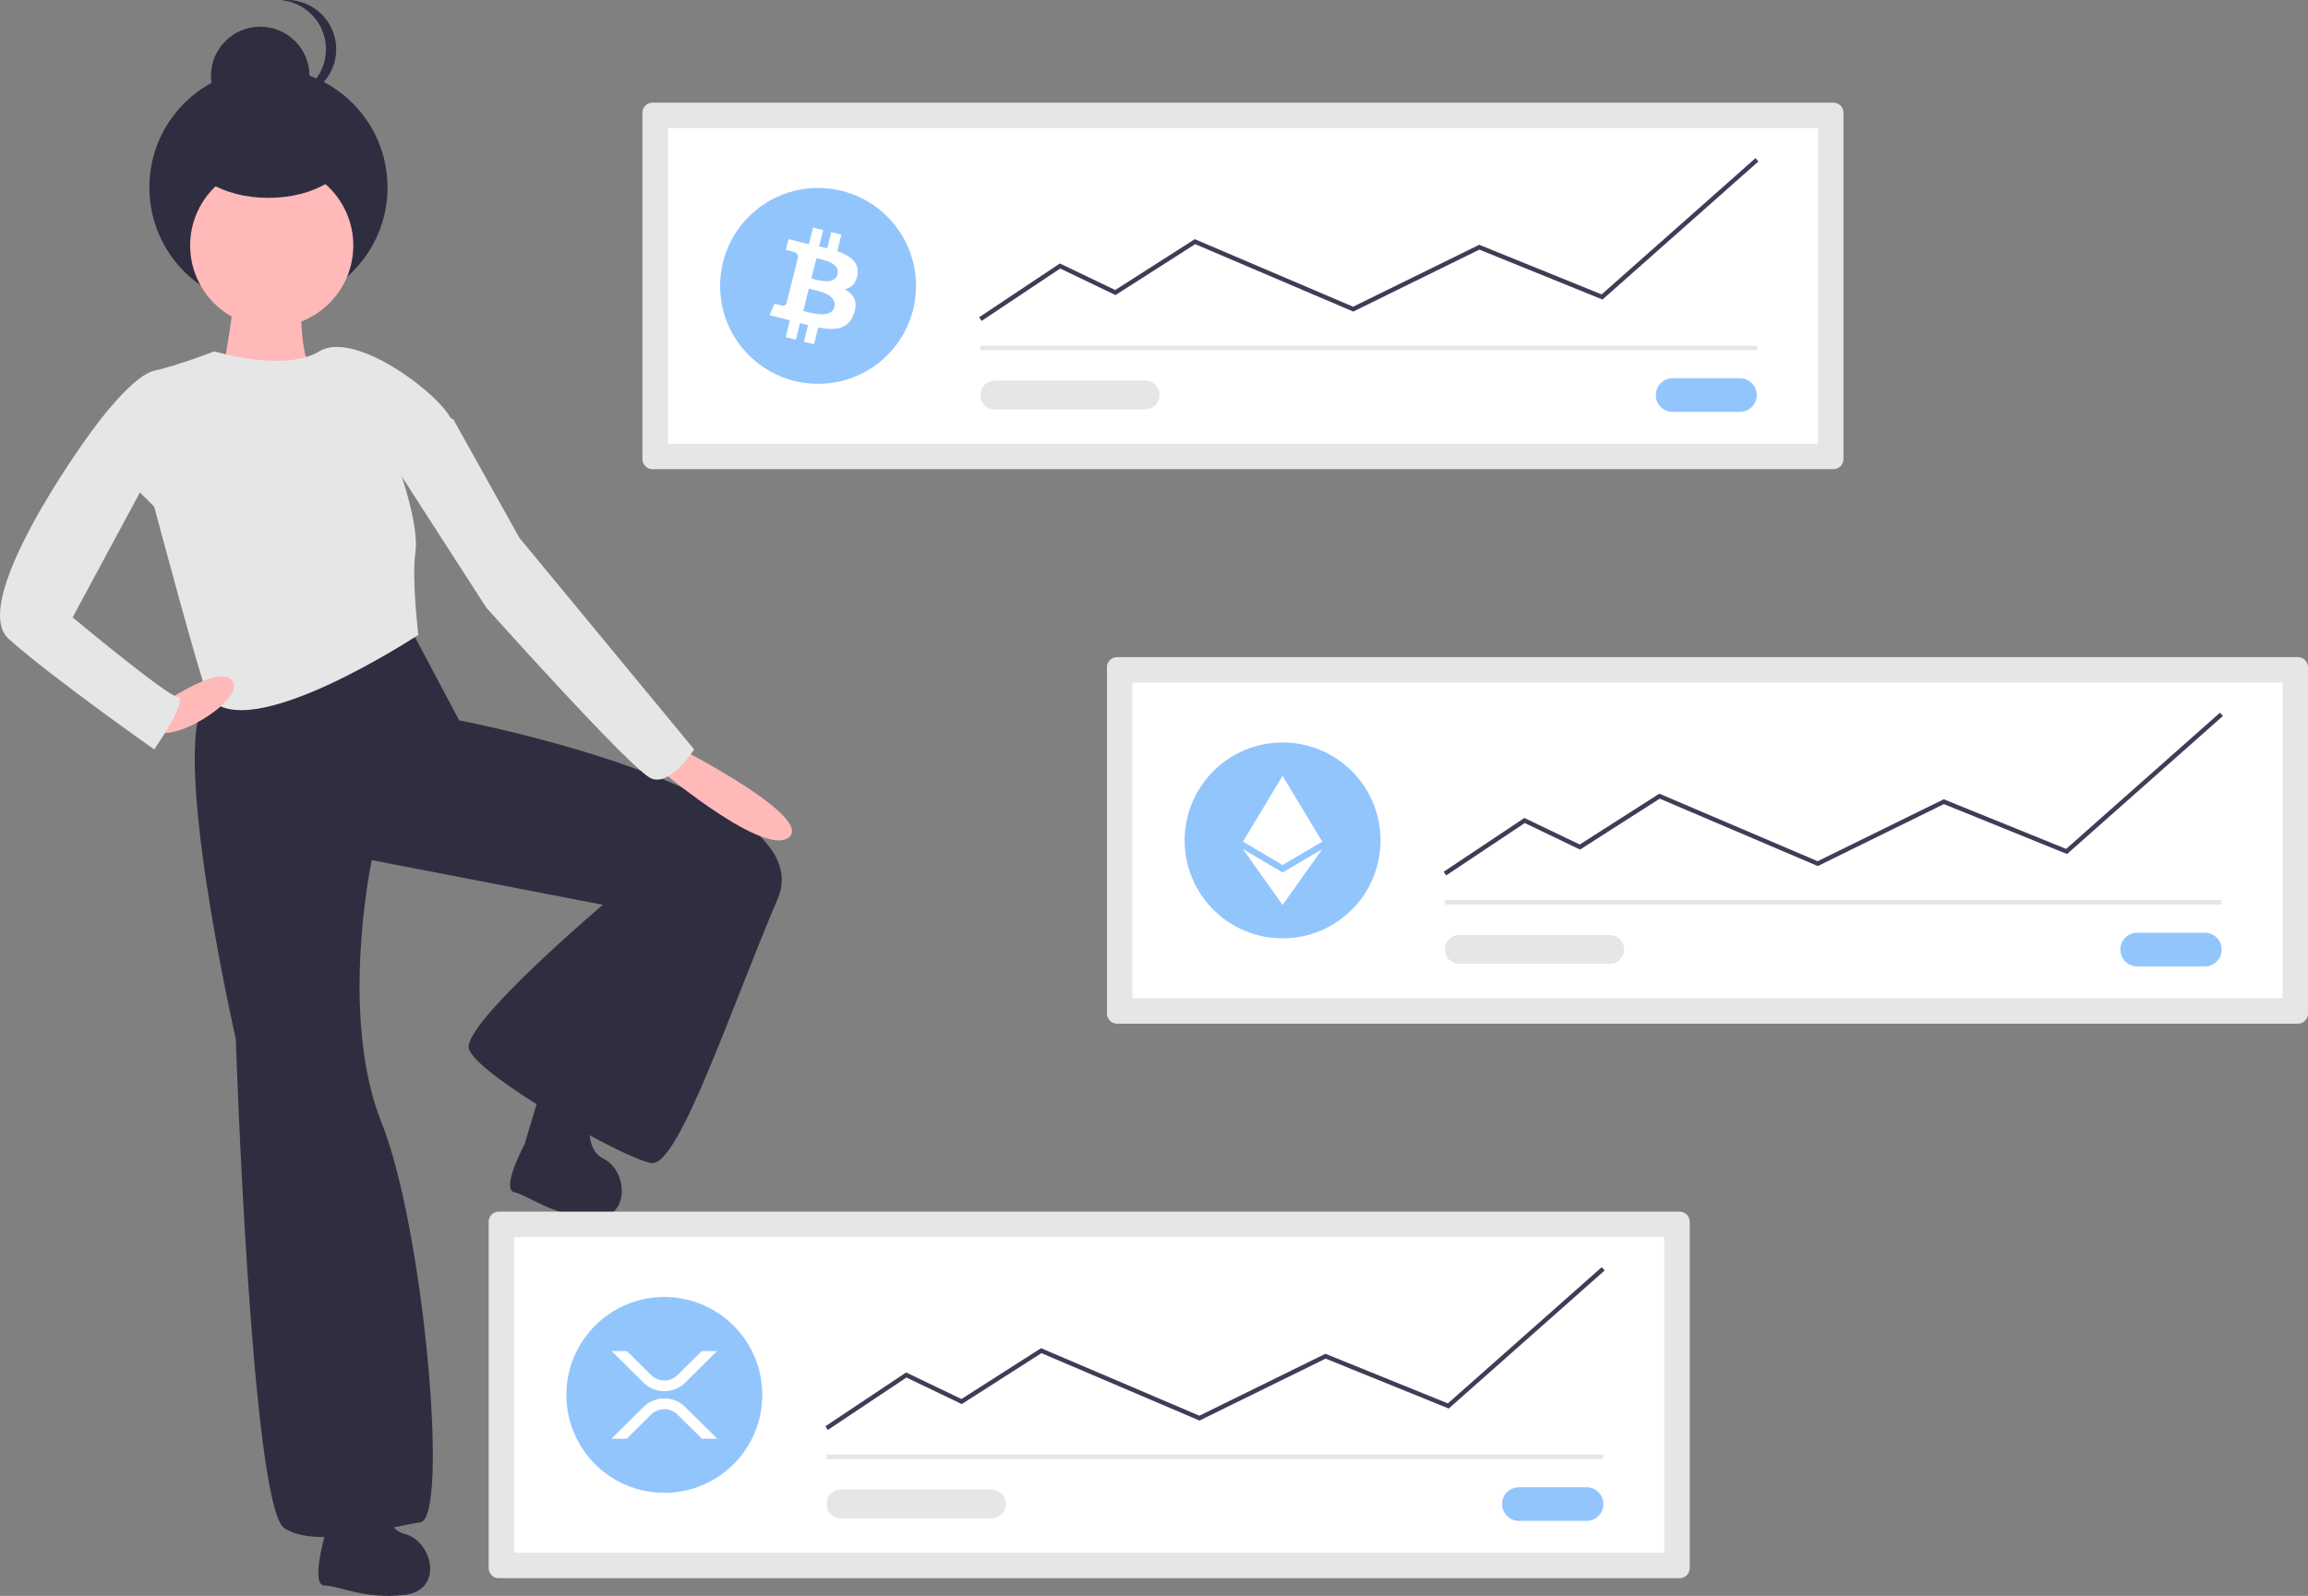 <svg xmlns="http://www.w3.org/2000/svg" data-name="Layer 1" width="974.755" height="674.095" viewBox="0 0 974.755 674.095" xmlns:xlink="http://www.w3.org/1999/xlink"><rect x="0" y="0" width="974.755" height="674.095" fill="#808080" stroke="none"/><path d="M200.719,407.361c-18.046,14.765,11.484,144.368,11.484,144.368s6.562,197.686,20.507,206.709,45.115-.82,57.419-2.461,1.641-123.861-16.405-168.976S269.622,476.264,269.622,476.264l97.612,18.866s-59.06,50.037-56.599,60.7,65.622,46.755,77.106,48.396,33.631-65.622,53.318-111.557-134.525-75.465-134.525-75.465l-21.327-40.193S218.765,392.596,200.719,407.361Z" transform="translate(-112.622 -112.953)" fill="#2f2e41"/><path d="M249.71,761.841s-5.952,20.833,0,20.833,16.865,5.952,33.73,3.968,11.905-22.817,0-25.794-8.929-26.786-8.929-26.786c-3.968-7.936-22.817,1.984-22.817,1.984Z" transform="translate(-112.622 -112.953)" fill="#2f2e41"/><path d="M334.216,596.174s-10.212,19.109-4.393,20.365,15.23,9.375,32.135,10.992,16.449-19.794,5.439-25.214-3.079-28.066-3.079-28.066c-2.205-8.595-22.723-2.872-22.723-2.872Z" transform="translate(-112.622 -112.953)" fill="#2f2e41"/><path d="M211.793,229.772c1.641,3.281-5.742,44.295-5.742,44.295l6.562,11.484s37.733-14.765,31.991-17.226-4.922-32.811-4.922-32.811S210.152,226.491,211.793,229.772Z" transform="translate(-112.622 -112.953)" fill="#ffb9b9"/><circle cx="113.373" cy="79.168" r="50.294" fill="#2f2e41"/><circle cx="109.904" cy="32.084" r="20.811" fill="#2f2e41"/><path d="M231.631,154.463a21.044,21.044,0,0,0,2.168.113,20.811,20.811,0,1,0,0-41.623,21.044,21.044,0,0,0-2.168.113,20.812,20.812,0,0,1,0,41.398Z" transform="translate(-112.622 -112.953)" fill="#2f2e41"/><circle cx="114.756" cy="103.695" r="34.451" fill="#ffb9b9"/><path d="M177.751,269.555c-10.664,2.461-28.71,28.71-28.71,28.71L177.751,326.974s20.507,77.106,22.968,80.387c16.122,21.496,88.589-26.249,88.589-26.249s-2.871-23.378-1.23-34.862c1.578-11.045-6.152-33.221-6.152-33.221s27.069-11.484,21.327-22.968-41.014-37.733-55.779-28.71-44.295,0-44.295,0S188.415,267.094,177.751,269.555Z" transform="translate(-112.622 -112.953)" fill="#e6e6e6"/><path d="M387.331,434.84s46.755,40.193,58.239,31.991-44.295-36.912-44.295-36.912Z" transform="translate(-112.622 -112.953)" fill="#ffb9b9"/><path d="M177.341,420.895c6.562,7.382,37.733-11.484,33.736-19.862s-28.815,8.378-28.815,8.378S170.779,413.513,177.341,420.895Z" transform="translate(-112.622 -112.953)" fill="#ffb9b9"/><path d="M177.751,309.748l-34.451,63.981s39.373,32.811,44.295,33.631-9.843,22.147-9.843,22.147-44.295-31.17-61.52-46.756,32.811-84.488,32.811-84.488l14.765-9.023Z" transform="translate(-112.622 -112.953)" fill="#e6e6e6"/><path d="M277.825,307.288,318.018,369.628s61.52,68.903,69.723,72.184,18.046-12.304,18.046-12.304l-73.824-89.41-27.889-50.037-10.664-4.101Z" transform="translate(-112.622 -112.953)" fill="#e6e6e6"/><ellipse cx="113.373" cy="62.762" rx="34.686" ry="20.811" fill="#2f2e41"/><path d="M323.299,624.742a4.293,4.293,0,0,0-4.288,4.288V775.274a4.293,4.293,0,0,0,4.288,4.288h498.669a4.293,4.293,0,0,0,4.288-4.288V629.03a4.293,4.293,0,0,0-4.288-4.288Z" transform="translate(-112.622 -112.953)" fill="#e6e6e6"/><path d="M329.757,768.817H815.51V635.487H329.757Z" transform="translate(-112.622 -112.953)" fill="#fff"/><path d="M754.196,741.157a7.103,7.103,0,1,0,0,14.205H782.607a7.103,7.103,0,1,0,0-14.205H754.196Z" transform="translate(-112.622 -112.953)" fill="#93c5fd"/><rect x="349.122" y="614.428" width="327.965" height="1.869" fill="#e6e6e6"/><circle cx="280.567" cy="589.2" r="41.369" fill="#93c5fd"/><polygon points="349.64 603.993 348.604 602.438 382.684 579.717 406.054 590.935 439.669 569.459 506.537 597.983 559.787 571.825 611.495 592.788 676.468 535.241 677.707 536.64 611.867 594.956 559.86 573.871 506.591 600.038 439.843 571.565 406.184 593.071 382.835 581.864 349.64 603.993" fill="#3f3d56"/><path d="M467.818,742.134a6.073,6.073,0,1,0,0,12.147h63.537a6.073,6.073,0,0,0,0-12.147Z" transform="translate(-112.622 -112.953)" fill="#e6e6e6"/><path d="M408.989,683.645h6.464l-13.45,13.311a12.558,12.558,0,0,1-17.631,0l-13.449-13.311h6.464l10.217,10.112a7.954,7.954,0,0,0,11.167,0ZM377.305,720.659h-6.464l13.533-13.393a12.558,12.558,0,0,1,17.631,0l13.533,13.393h-6.464l-10.302-10.194a7.954,7.954,0,0,0-11.167,0Z" transform="translate(-112.622 -112.953)" fill="#fff"/><path d="M388.234,156.307a4.293,4.293,0,0,0-4.288,4.288V306.839a4.293,4.293,0,0,0,4.288,4.288H886.903a4.293,4.293,0,0,0,4.288-4.288V160.595a4.293,4.293,0,0,0-4.288-4.288Z" transform="translate(-112.622 -112.953)" fill="#e6e6e6"/><path d="M394.692,300.382H880.446V167.052H394.692Z" transform="translate(-112.622 -112.953)" fill="#fff"/><path d="M819.132,272.722a7.103,7.103,0,1,0,0,14.205h28.411a7.103,7.103,0,0,0,0-14.205H819.132Z" transform="translate(-112.622 -112.953)" fill="#93c5fd"/><rect x="414.057" y="145.993" width="327.965" height="1.869" fill="#e6e6e6"/><circle cx="345.502" cy="120.764" r="41.369" fill="#93c5fd"/><polygon points="414.575 135.557 413.539 134.002 447.619 111.282 470.989 122.5 504.604 101.024 505.058 101.217 571.472 129.548 624.722 103.39 676.43 124.353 741.403 66.805 742.642 68.204 676.802 126.52 624.795 105.436 571.527 131.603 504.779 103.13 471.119 124.635 447.77 113.427 414.575 135.557" fill="#3f3d56"/><path d="M532.753,273.699a6.073,6.073,0,0,0,0,12.147h63.537a6.073,6.073,0,1,0,0-12.147Z" transform="translate(-112.622 -112.953)" fill="#e6e6e6"/><path d="M474.769,228.888c.773-5.177-3.168-7.96-8.558-9.816l1.748-7.013-4.27-1.064-1.702,6.828c-1.121-.28-2.274-.543-3.419-.805l1.714-6.873-4.266-1.064-1.75,7.01c-.929-.212-1.841-.421-2.726-.641l.005-.022-5.887-1.47-1.136,4.559s3.167.726,3.1.771a2.27,2.27,0,0,1,1.989,2.483l-1.991,7.989a3.538,3.538,0,0,1,.444.142l-.45-.112-2.793,11.191a1.554,1.554,0,0,1-1.956,1.014c.043.062-3.103-.774-3.103-.774l-2.119,4.888,5.556,1.385c1.033.259,2.046.53,3.042.785l-1.767,7.094,4.264,1.064,1.751-7.018c1.164.316,2.294.608,3.401.883l-1.743,6.985,4.269,1.064,1.767-7.08c7.279,1.377,12.754.822,15.055-5.76,1.857-5.301-.091-8.359-3.921-10.354,2.789-.646,4.89-2.48,5.45-6.27Zm-9.754,13.677c-1.32,5.301-10.244,2.436-13.139,1.717l2.344-9.397c2.894.722,12.171,2.152,10.796,7.68Zm1.319-13.753c-1.204,4.822-8.632,2.372-11.043,1.771l2.125-8.523C459.827,222.661,467.589,223.782,466.334,228.812Z" transform="translate(-112.622 -112.953)" fill="#fff"/><path d="M584.421,390.524a4.293,4.293,0,0,0-4.288,4.288V541.057a4.293,4.293,0,0,0,4.288,4.288h498.669a4.293,4.293,0,0,0,4.288-4.288V394.812a4.293,4.293,0,0,0-4.288-4.288Z" transform="translate(-112.622 -112.953)" fill="#e6e6e6"/><path d="M590.878,534.6h485.754V401.27H590.878Z" transform="translate(-112.622 -112.953)" fill="#fff"/><path d="M1015.318,506.94a7.103,7.103,0,1,0,0,14.205h28.411a7.103,7.103,0,1,0,0-14.205h-28.411Z" transform="translate(-112.622 -112.953)" fill="#93c5fd"/><rect x="610.244" y="380.21" width="327.965" height="1.869" fill="#e6e6e6"/><circle cx="541.689" cy="354.982" r="41.369" fill="#93c5fd"/><polygon points="610.762 369.775 609.725 368.22 643.805 345.5 667.176 356.718 700.79 335.242 701.245 335.435 767.658 363.766 820.909 337.608 872.617 358.57 937.59 301.023 938.829 302.423 872.989 360.738 820.982 339.654 767.713 365.821 700.966 337.348 667.305 358.853 643.957 347.646 610.762 369.775" fill="#3f3d56"/><path d="M728.939,507.917a6.073,6.073,0,0,0,0,12.147h63.537a6.073,6.073,0,1,0,0-12.147Z" transform="translate(-112.622 -112.953)" fill="#e6e6e6"/><polygon points="541.684 382.247 558.431 358.662 541.684 368.55 541.684 368.55 524.947 358.662 541.683 382.247 541.683 382.247 541.684 382.247 541.684 382.247 541.684 382.247" fill="#fff"/><polygon points="541.683 365.381 541.683 365.381 541.684 365.381 541.684 365.381 558.421 355.488 541.684 327.717 541.684 327.717 541.684 327.717 541.683 327.717 541.683 327.717 524.947 355.488 541.683 365.381" fill="#fff"/></svg>